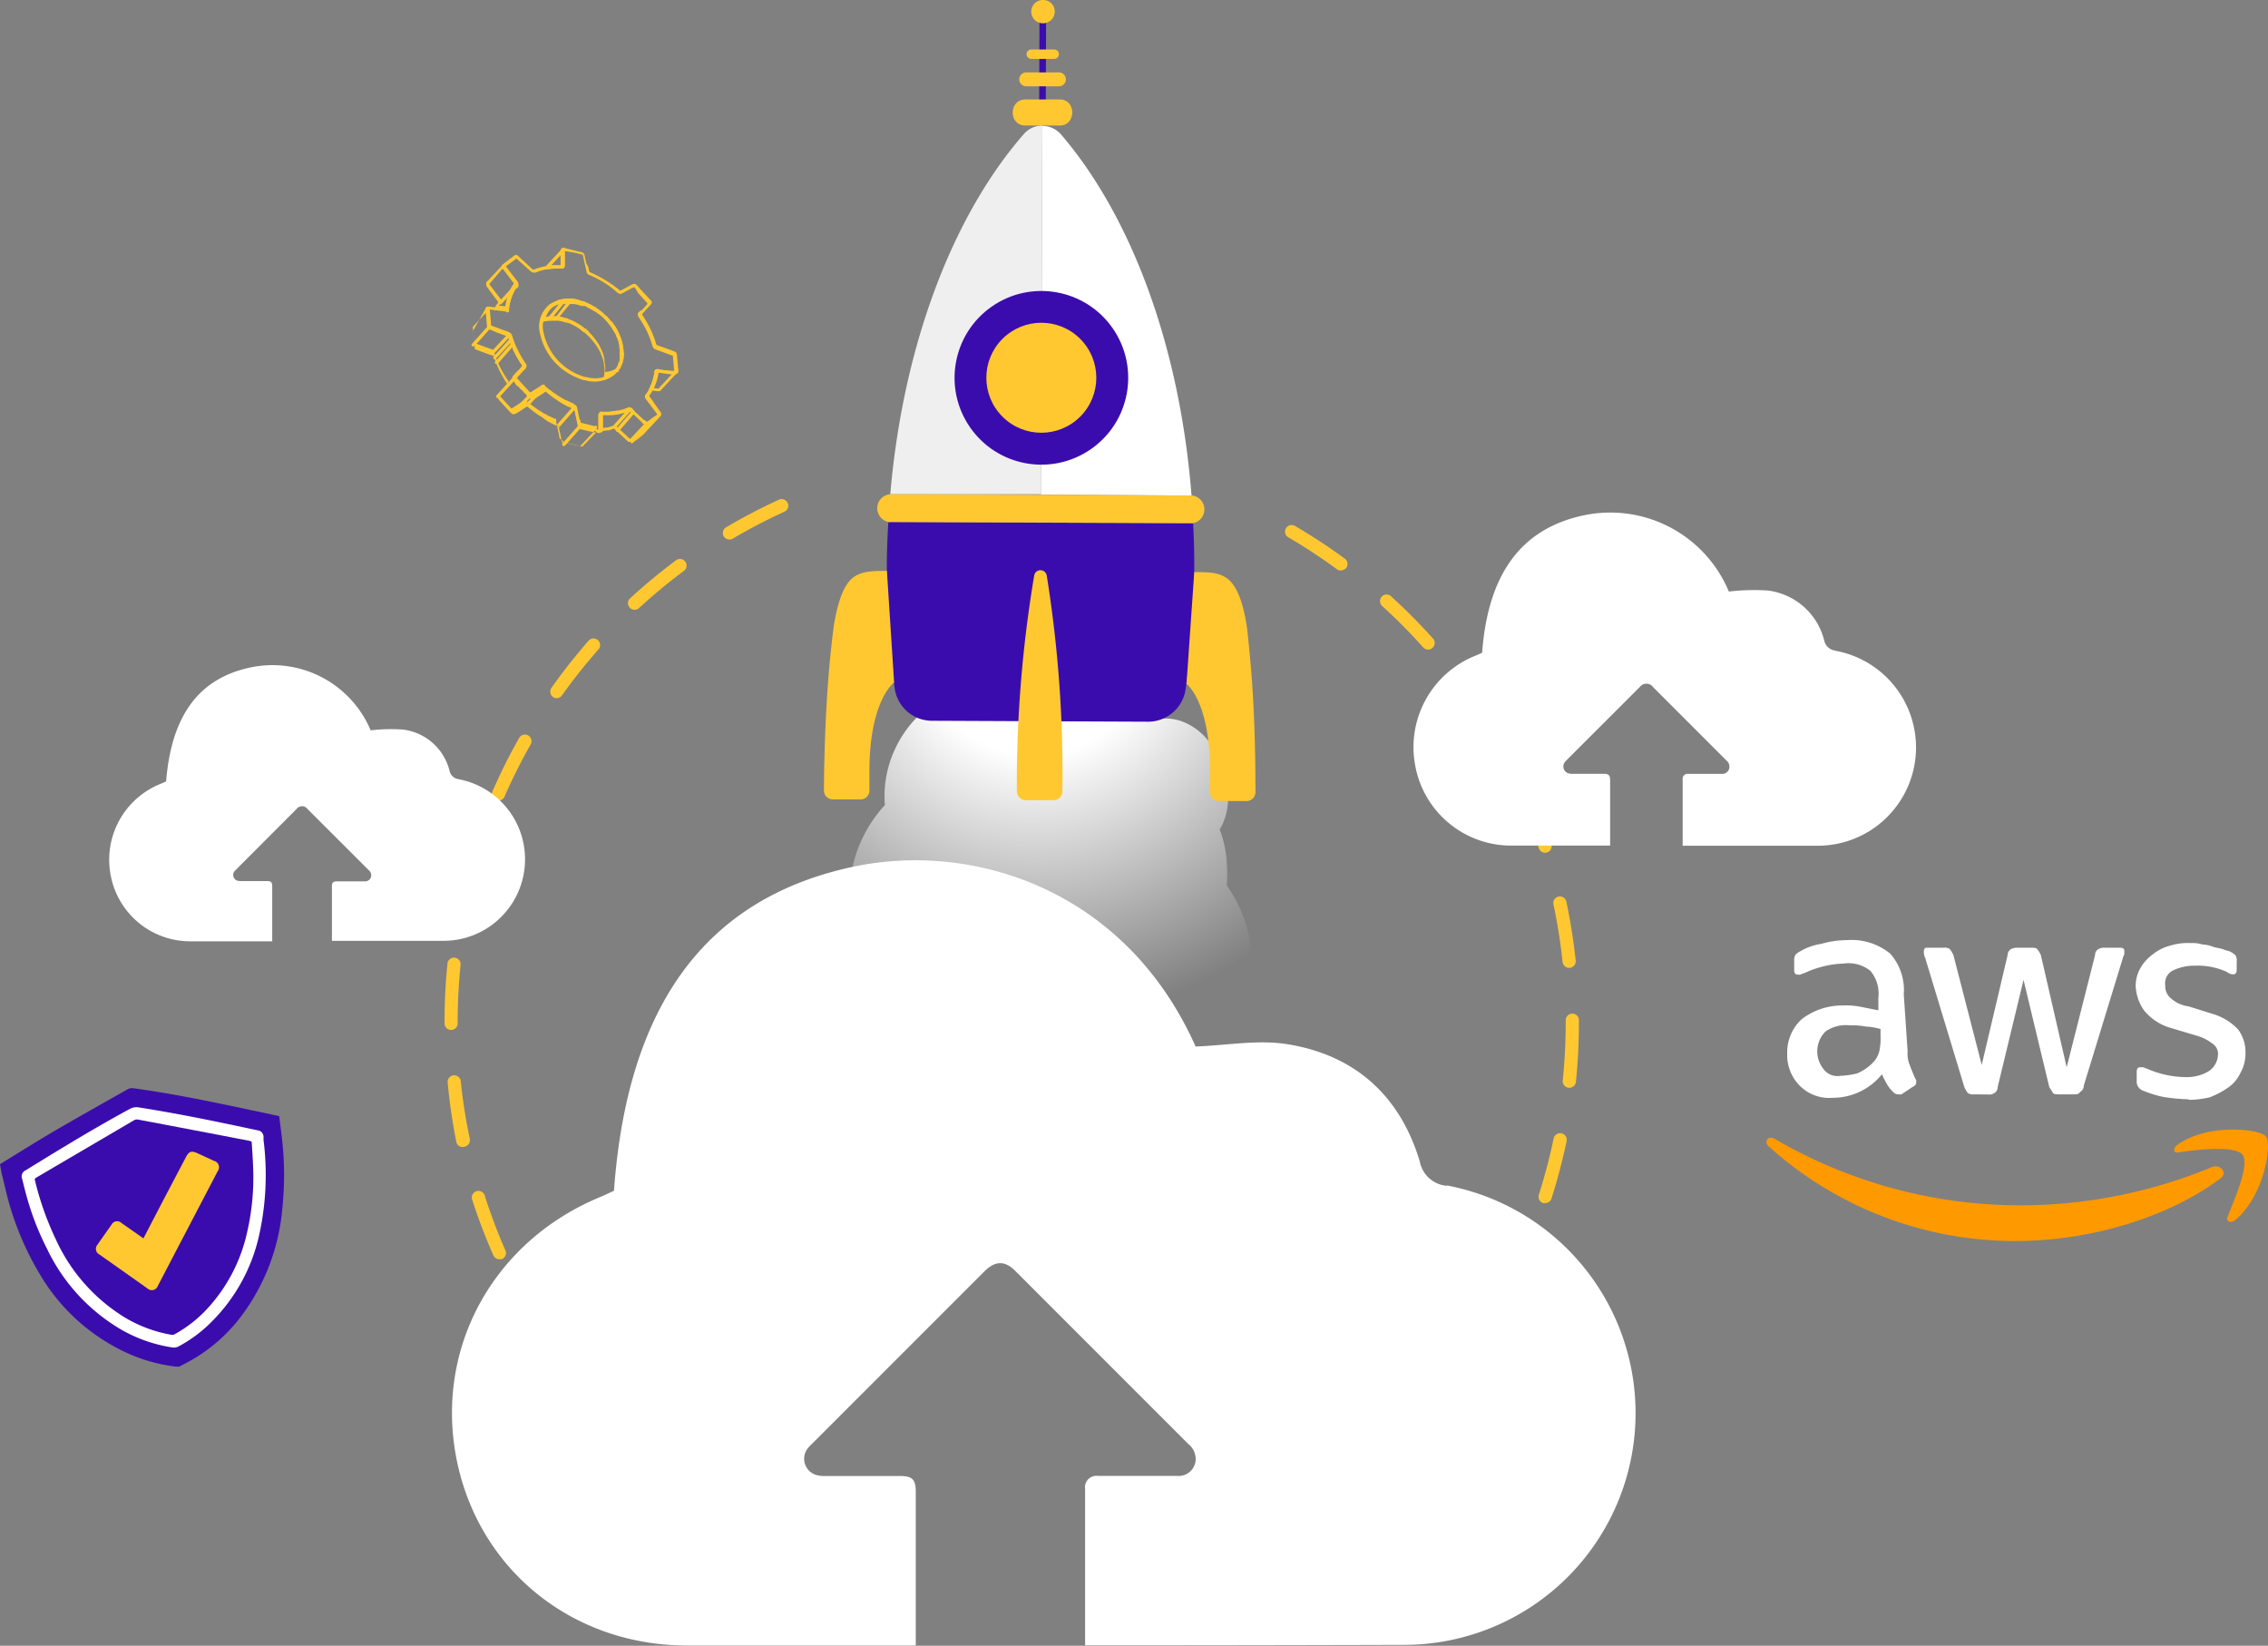 <svg xmlns="http://www.w3.org/2000/svg" xmlns:xlink="http://www.w3.org/1999/xlink" viewBox="0 0 289.17 209.79"><rect x="0" y="0" width="289.17" height="209.79" fill="#808080" stroke="none"/><defs><style>.cls-1{fill:#fff;}.cls-2{fill:#f90;}.cls-3{fill:#ffc831;}.cls-4{fill:url(#Degradado_sin_nombre_8);}.cls-5{fill:#efefef;}.cls-6{fill:#3b0cad;}.cls-7{fill:#716e6e;}.cls-8{fill:none;stroke:#3b0cad;stroke-miterlimit:10;stroke-width:0.84px;}</style><radialGradient id="Degradado_sin_nombre_8" cx="1433.03" cy="-647.05" r="50.75" gradientTransform="matrix(-0.77, 0.64, 0.64, 0.77, 1649.45, -337.49)" gradientUnits="userSpaceOnUse"><stop offset="0.29" stop-color="#fff"></stop><stop offset="0.96" stop-color="#fff" stop-opacity="0"></stop></radialGradient></defs><title>Ilustración</title><g id="Layer_2" data-name="Layer 2"><g id="Ilustraci&#xF3;n"><path class="cls-1" d="M243.22,134a3.88,3.88,0,0,0,.32,1.88c.15.48.46,1.11.63,1.57a.62.62,0,0,1,.15.48c0,.31-.15.47-.47.63l-1.42.94H242a.82.82,0,0,1-.63-.31,4.42,4.42,0,0,1-.79-1,11.1,11.1,0,0,1-.63-1.25,8.06,8.06,0,0,1-6.28,3,5.29,5.29,0,0,1-4.23-1.57,5.54,5.54,0,0,1-1.57-4.09,5.72,5.72,0,0,1,1.88-4.39,8.53,8.53,0,0,1,5.18-1.72,10.1,10.1,0,0,1,2.2.15l2.36.47v-1.57a4.54,4.54,0,0,0-1-3.45,4.45,4.45,0,0,0-3.45-.94,11.93,11.93,0,0,0-2.36.31,13.48,13.48,0,0,0-2.35.78c-.31.16-.48.16-.79.32h-.31c-.32,0-.47-.16-.47-.63v-1.1a1.51,1.51,0,0,1,.15-.79,2.28,2.28,0,0,1,.63-.46,7.46,7.46,0,0,1,2.67-.94,11.76,11.76,0,0,1,3.3-.48,7.78,7.78,0,0,1,5.5,1.73,7,7,0,0,1,1.72,5.18Zm-8.64,3.14a10.32,10.32,0,0,0,2.2-.31,6,6,0,0,0,2.05-1.41,3.05,3.05,0,0,0,.78-1.42,7.51,7.51,0,0,0,.16-1.88v-.95a8.29,8.29,0,0,0-1.88-.31,8.74,8.74,0,0,0-2-.15,4.5,4.5,0,0,0-3.14.78,3.58,3.58,0,0,0-.31,4.71,2.19,2.19,0,0,0,2.19.94Zm17.12,2.36a1.18,1.18,0,0,1-.79-.16,3.33,3.33,0,0,1-.46-.78l-5-16.49a1.69,1.69,0,0,1-.16-.78c0-.32.16-.48.31-.48h2.2a1.17,1.17,0,0,1,.79.16,3.55,3.55,0,0,1,.47.78l3.61,14,3.3-14a.87.87,0,0,1,.47-.78,1.69,1.69,0,0,1,.78-.16h1.73c.32,0,.63,0,.78.16a3.19,3.19,0,0,1,.48.78l3.29,14.3,3.62-14.3a.86.86,0,0,1,.46-.78,1.43,1.43,0,0,1,.79-.16h2c.31,0,.48.16.48.32v.47c0,.15-.17.32-.17.47l-5,16.33a.88.88,0,0,1-.47.79c-.16.31-.47.31-.79.31h-1.88c-.31,0-.63,0-.78-.16-.16-.32-.31-.47-.48-.78L258,124.91l-3.3,13.67a.84.84,0,0,1-.47.78.92.92,0,0,1-.62.16Zm27.32.63a23,23,0,0,1-3.3-.32,15.45,15.45,0,0,1-2.51-.79,1.23,1.23,0,0,1-.78-1.25v-1.1c0-.47.15-.62.46-.62h.32c.16,0,.31.15.47.15a12.45,12.45,0,0,0,4.86,1.1,5.48,5.48,0,0,0,3.14-.79,2.66,2.66,0,0,0,1.11-2,1.54,1.54,0,0,0-.63-1.42A5.92,5.92,0,0,0,280,132l-3.14-.94a6.85,6.85,0,0,1-3.45-2.2,5.83,5.83,0,0,1-1.11-3.14,4.55,4.55,0,0,1,.63-2.36,5.53,5.53,0,0,1,1.57-1.72,5.92,5.92,0,0,1,2.2-1.1,7.65,7.65,0,0,1,2.67-.32,4,4,0,0,1,1.41.17,4.53,4.53,0,0,1,1.42.31c.47.15.78.15,1.26.31.31.16.62.16.94.32a2.44,2.44,0,0,1,.63.46,1.26,1.26,0,0,1,.15.79v1c0,.46-.15.62-.47.62a1.26,1.26,0,0,1-.79-.31,9,9,0,0,0-4.08-.79,6.22,6.22,0,0,0-2.83.63,1.81,1.81,0,0,0-.94,1.88,2,2,0,0,0,.63,1.57,4.24,4.24,0,0,0,2.36,1.11l3,.94a7.29,7.29,0,0,1,3.3,2,4.85,4.85,0,0,1,.94,3,5,5,0,0,1-.63,2.51,4.68,4.68,0,0,1-1.57,1.89,11.24,11.24,0,0,1-2.36,1.25,12.09,12.09,0,0,1-2.66.32Z"></path><path class="cls-2" d="M282.94,150.35c-7.06,5.18-17.11,7.85-25.9,7.85a46.92,46.92,0,0,1-31.56-12.09c-.63-.62,0-1.41.79-.94a62.17,62.17,0,0,0,31.55,8.48A63.88,63.88,0,0,0,282,148.78c1.1-.47,2.2.79.94,1.57Zm1.1,4.71c-.31.63.32.94.95.47,3.76-3.14,4.71-9.73,3.92-10.67s-7.38-1.73-11.31,1.09c-.63.48-.46,1.11.16.94,2.2-.31,7.23-.94,8.17.32s-1.11,5.81-1.89,7.85Z"></path><path class="cls-3" d="M144,201.78a.83.83,0,0,1-.82-.67.84.84,0,0,1,.64-1,69.07,69.07,0,0,0,7.17-2,.84.84,0,1,1,.52,1.6,72.89,72.89,0,0,1-7.34,2Zm-37.11-1.94a.84.84,0,0,1-.27,0,72.62,72.62,0,0,1-7.09-2.75.85.85,0,0,1-.42-1.12.84.84,0,0,1,1.11-.42,68.53,68.53,0,0,0,6.93,2.7.84.84,0,0,1-.26,1.63Zm51.36-2.77a.85.85,0,0,1-.35-1.61,71,71,0,0,0,6.6-3.42.84.84,0,0,1,.85,1.45,71.88,71.88,0,0,1-6.75,3.5A.85.85,0,0,1,158.24,197.07Zm-65.05-3.4a.79.79,0,0,1-.42-.12,71.8,71.8,0,0,1-6.36-4.18.84.84,0,0,1-.17-1.18.83.83,0,0,1,1.17-.17,72,72,0,0,0,6.2,4.08.84.84,0,0,1,.3,1.15A.82.82,0,0,1,93.19,193.67Zm78-4.21a.84.84,0,0,1-.5-1.52,69.68,69.68,0,0,0,5.73-4.72.84.84,0,0,1,1.14,1.24,73.06,73.06,0,0,1-5.87,4.83A.86.86,0,0,1,171.18,189.46Zm-90.08-4.7a.81.81,0,0,1-.56-.22,71.87,71.87,0,0,1-5.35-5.41.83.83,0,0,1,.07-1.18.85.85,0,0,1,1.19.06,70.43,70.43,0,0,0,5.22,5.29.85.85,0,0,1,0,1.19A.83.83,0,0,1,81.1,184.76Zm101.15-5.44a.84.84,0,0,1-.62-1.4,74.14,74.14,0,0,0,4.63-5.81.84.84,0,0,1,1.17-.19.84.84,0,0,1,.2,1.17,75,75,0,0,1-4.75,5.95A.84.84,0,0,1,182.25,179.32ZM71.12,173.55a.85.85,0,0,1-.68-.35,73.16,73.16,0,0,1-4.11-6.4.84.84,0,1,1,1.46-.83,72,72,0,0,0,4,6.25.84.84,0,0,1-.19,1.17A.89.89,0,0,1,71.12,173.55ZM191,167.11a.8.8,0,0,1-.42-.11.84.84,0,0,1-.31-1.14,72.2,72.2,0,0,0,3.33-6.64.85.85,0,0,1,1.11-.44.84.84,0,0,1,.43,1.11,71.94,71.94,0,0,1-3.41,6.8A.85.85,0,0,1,191,167.11ZM63.67,160.52a.84.84,0,0,1-.77-.51,72.45,72.45,0,0,1-2.7-7.1.84.84,0,0,1,1.6-.52,69.4,69.4,0,0,0,2.64,7,.83.83,0,0,1-.43,1.1A.84.84,0,0,1,63.67,160.52ZM197,153.36a.73.73,0,0,1-.25,0,.85.85,0,0,1-.55-1.06,70.15,70.15,0,0,0,1.89-7.18.85.85,0,0,1,1-.65.84.84,0,0,1,.65,1,74.44,74.44,0,0,1-1.94,7.36A.84.84,0,0,1,197,153.36Zm-138-7.14a.83.83,0,0,1-.82-.66A73,73,0,0,1,57.08,138a.83.83,0,0,1,.74-.92.85.85,0,0,1,.93.75,69.58,69.58,0,0,0,1.15,7.34.86.86,0,0,1-.65,1Zm141-7.56H200a.84.84,0,0,1-.75-.92,73.44,73.44,0,0,0,.38-7.42v-.27a.84.84,0,0,1,.84-.84h0a.83.83,0,0,1,.84.83v.28a73.9,73.9,0,0,1-.38,7.59A.83.83,0,0,1,200.1,138.66ZM57.52,131.29a.83.83,0,0,1-.84-.84v-.13a74.08,74.08,0,0,1,.37-7.46.84.84,0,1,1,1.67.17c-.24,2.4-.37,4.85-.37,7.29v.13A.83.83,0,0,1,57.52,131.29Zm142.54-7.91a.84.84,0,0,1-.83-.75,72.31,72.31,0,0,0-1.16-7.34.83.83,0,0,1,.64-1,.84.84,0,0,1,1,.64c.52,2.47.92,5,1.19,7.51a.84.84,0,0,1-.75.93Zm-141-7-.17,0a.83.83,0,0,1-.65-1A71,71,0,0,1,60.12,108a.84.84,0,0,1,1.05-.55.85.85,0,0,1,.55,1.06,70.29,70.29,0,0,0-1.88,7.19A.84.84,0,0,1,59,116.36ZM197,108.7a.85.85,0,0,1-.8-.58,70.83,70.83,0,0,0-2.65-6.94.84.84,0,1,1,1.53-.68,70.69,70.69,0,0,1,2.72,7.1.85.85,0,0,1-.54,1.06A1.27,1.27,0,0,1,197,108.7ZM63.56,102.05a.8.8,0,0,1-.33-.08.84.84,0,0,1-.44-1.1,74.33,74.33,0,0,1,3.4-6.8.84.84,0,1,1,1.47.83,71,71,0,0,0-3.33,6.64A.83.83,0,0,1,63.56,102.05ZM190.87,95a.84.84,0,0,1-.73-.42,72.93,72.93,0,0,0-4-6.24.84.84,0,0,1,1.36-1,72.28,72.28,0,0,1,4.12,6.38.83.83,0,0,1-.31,1.15A.77.77,0,0,1,190.87,95ZM71,89a.88.88,0,0,1-.49-.15.85.85,0,0,1-.19-1.18,72.57,72.57,0,0,1,4.73-6,.83.83,0,0,1,1.18-.07.84.84,0,0,1,.08,1.18,72,72,0,0,0-4.63,5.82A.83.83,0,0,1,71,89ZM182.08,82.8a.84.84,0,0,1-.63-.28,70.41,70.41,0,0,0-5.23-5.28.84.84,0,0,1-.05-1.18.83.83,0,0,1,1.18-.06,75.85,75.85,0,0,1,5.36,5.4.84.84,0,0,1-.63,1.4ZM80.91,77.73a.84.84,0,0,1-.57-1.46,73.53,73.53,0,0,1,5.86-4.85.84.84,0,1,1,1,1.35,71.88,71.88,0,0,0-5.72,4.74A.83.83,0,0,1,80.91,77.73Zm90.06-5a.85.85,0,0,1-.5-.16,73,73,0,0,0-6.21-4.08.82.82,0,0,1-.3-1.14.84.84,0,0,1,1.15-.31,74.1,74.1,0,0,1,6.36,4.18.84.84,0,0,1,.18,1.17A.86.86,0,0,1,171,72.7ZM93,68.78a.86.86,0,0,1-.72-.41.84.84,0,0,1,.3-1.15,70.67,70.67,0,0,1,6.74-3.52.84.84,0,0,1,1.11.42.83.83,0,0,1-.42,1.11,72.08,72.08,0,0,0-6.58,3.43A.82.82,0,0,1,93,68.78Z"></path><path class="cls-4" d="M114.15,95.41a14.18,14.18,0,0,0-1.33,7.22A17,17,0,0,0,108.6,111a16,16,0,0,0-.21,4.83,18.63,18.63,0,0,0,1.55,5.41,27.16,27.16,0,0,0,2.82,5,9.3,9.3,0,0,0,4.12,3.43A6.5,6.5,0,0,0,120,130a20.69,20.69,0,0,0,5.51,6.23,13.67,13.67,0,0,0,4.71,2.33,10.34,10.34,0,0,0,5.24-.08,23,23,0,0,0,5.05-2.17,16.12,16.12,0,0,0,3.39-2.34l.38.14c3.19,1.15,6.88,1.77,9.93-.06s4.7-5.22,5.23-8.58A17.24,17.24,0,0,0,158,115.6a17.43,17.43,0,0,0-1.58-2.71,20.7,20.7,0,0,0,0-2.84,13.89,13.89,0,0,0-.91-4.31,6.19,6.19,0,0,0,.36-.67c1.47-3.17.51-7.22-1.36-10a7.7,7.7,0,0,0-4.12-3.22,6.78,6.78,0,0,0-2.83-.2,15.83,15.83,0,0,0-1.09-2.13,14.61,14.61,0,0,0-7.62-6.36,13.89,13.89,0,0,0-9.37.12,10.94,10.94,0,0,0-5.52,4.43,10.84,10.84,0,0,0-3.51,1.12A14.2,14.2,0,0,0,114.15,95.41Z"></path><path class="cls-5" d="M113.65,63h-.14c1.64-19.08,8-35.55,17-45.88A3.17,3.17,0,0,1,132.9,16l-.19,47Z"></path><path class="cls-1" d="M132.71,63.05l.19-47a3.16,3.16,0,0,1,2.41,1.12c8.9,10.4,15.12,26.92,16.61,46h-.14Z"></path><circle class="cls-6" cx="132.77" cy="48.15" r="11.07" transform="translate(-3.79 84.16) rotate(-34.7)"></circle><circle class="cls-3" cx="132.77" cy="48.15" r="7.01" transform="translate(4.84 107.99) rotate(-45)"></circle><path class="cls-6" d="M151.76,66.71a2.22,2.22,0,0,0,.37,0c.09,1.91.15,3.84.14,5.79a112.81,112.81,0,0,1-1.11,15.39A4.83,4.83,0,0,1,146.37,92l-27.54-.12a4.81,4.81,0,0,1-4.76-4.14,111.71,111.71,0,0,1-1-15.39c0-2,.08-3.89.19-5.8a1.5,1.5,0,0,0,.37,0Z"></path><path class="cls-3" d="M113.51,63h.14l19.06.07,19.07.08h.14a1.79,1.79,0,0,1,1.64,1.79h0a1.8,1.8,0,0,1-1.43,1.75,2.22,2.22,0,0,1-.37,0l-38.12-.15a1.5,1.5,0,0,1-.37,0,1.8,1.8,0,0,1-1.42-1.76h0A1.79,1.79,0,0,1,113.51,63Z"></path><path class="cls-7" d="M159.52,85.43c-.16-2-.34-3.82-.53-5.43C159.21,81.48,159.39,83.26,159.52,85.43Z"></path><path class="cls-3" d="M152.27,72.93c1.7,0,3.08,0,4.17.79s2,2.61,2.55,6.28c.19,1.61.37,3.39.53,5.43.33,4.07.55,9.1.55,15.56a1.12,1.12,0,0,1-1.12,1.12h-3.57a1.13,1.13,0,0,1-1.11-1.13c0-1.34,0-2.61.06-3.83l-.05,1.19c0-9-3-11.16-3-11.16Z"></path><path class="cls-3" d="M113.08,72.78c-1.7,0-3.08,0-4.18.75s-2,2.59-2.59,6.25c-.21,1.61-.41,3.4-.59,5.43-.35,4.07-.62,9.09-.67,15.56a1.14,1.14,0,0,0,1.11,1.13h3.57a1.12,1.12,0,0,0,1.12-1.12c0-1.34,0-2.6,0-3.82,0,.71,0,1.18,0,1.18C110.9,89.19,114,87,114,87Z"></path><path class="cls-3" d="M134.34,102a1.12,1.12,0,0,0,1.12-1.12,159.74,159.74,0,0,0-2-27.51.81.81,0,0,0-1.6,0,160.27,160.27,0,0,0-2.21,27.5,1.14,1.14,0,0,0,1.11,1.13Z"></path><line class="cls-8" x1="132.91" y1="15.22" x2="132.96" y2="1.48"></line><path class="cls-3" d="M130.74,12.68l4.39,0c2.14,0,2.09,3.33,0,3.32l-4.39,0C128.55,16,128.6,12.67,130.74,12.68Z"></path><path class="cls-3" d="M130.85,9.23l4.18,0A.86.86,0,0,1,135,11l-4.17,0A.86.86,0,0,1,130.85,9.23Z"></path><path class="cls-3" d="M131.49,6.31h2.92a.6.6,0,0,1,0,1.2h-2.92A.6.6,0,0,1,131.49,6.31Z"></path><path class="cls-3" d="M131.48,1.47a1.48,1.48,0,1,0,3,0A1.47,1.47,0,0,0,133,0,1.49,1.49,0,0,0,131.48,1.47Z"></path><path class="cls-1" d="M184.49,151.16a3.83,3.83,0,0,1-3.47-3.11c-2.52-8.4-8.28-13.56-16.87-14.94-3.74-.61-7.7.15-11.71.29-8.95-20.06-28.44-26.21-43.82-22.88C90,114.56,80,128.1,78.28,151.79c-.52.24-1.07.51-1.64.75-13.74,5.63-21.25,19.31-18.42,33.51,2.8,14,14.7,23.68,29.32,23.71l29.22,0V190.15c0-1.54-.43-2-2-2h-9.53A3.7,3.7,0,0,1,104,188a2.16,2.16,0,0,1-1-3.39,5.24,5.24,0,0,1,.51-.54l22-22c1.39-1.39,2.64-1.4,4,0l22,22a2.47,2.47,0,0,1,.93,2.13,2.18,2.18,0,0,1-2.36,1.94c-3.18,0-6.35,0-9.52,0H140a1.46,1.46,0,0,0-1.65,1.66c0,5.43,0,10.85,0,16.28v3.66q20.34,0,40.68-.06a29.54,29.54,0,0,0,5.43-58.57Z"></path><path class="cls-1" d="M234.06,82.94a1.65,1.65,0,0,1-1.48-1.32,8.48,8.48,0,0,0-7.15-6.34,26.8,26.8,0,0,0-5,.13,16.38,16.38,0,0,0-18.59-9.7c-7.9,1.71-12.12,7.45-12.87,17.5l-.69.31a12.56,12.56,0,0,0-7.81,14.22,12.43,12.43,0,0,0,12.43,10.05h12.39V99.47c0-.65-.18-.83-.83-.83h-4a1.55,1.55,0,0,1-.53-.07.92.92,0,0,1-.4-1.44c.06-.08.14-.15.21-.23l9.32-9.31a1.05,1.05,0,0,1,1.71,0l9.33,9.33a1.05,1.05,0,0,1,.4.91.92.92,0,0,1-1,.82c-1.35,0-2.7,0-4,0h-.26a.62.62,0,0,0-.7.71v8.45q8.63,0,17.25,0a12.53,12.53,0,0,0,2.31-24.84Z"></path><path class="cls-1" d="M58.53,99.33a1.36,1.36,0,0,1-1.22-1.1A7,7,0,0,0,51.38,93a22,22,0,0,0-4.12.1,13.58,13.58,0,0,0-15.41-8c-6.55,1.42-10,6.18-10.67,14.51l-.58.26a10.42,10.42,0,0,0-6.47,11.79,10.31,10.31,0,0,0,10.31,8.33H34.71V113c0-.54-.15-.69-.69-.69H30.67a1.34,1.34,0,0,1-.44-.06.76.76,0,0,1-.33-1.19,1.62,1.62,0,0,1,.18-.19l7.72-7.73a.87.87,0,0,1,1.42,0L47,110.91a.89.89,0,0,1,.33.75.78.78,0,0,1-.83.69H42.9c-.4,0-.58.19-.58.58v7l14.3,0a10.39,10.39,0,0,0,1.91-20.59Z"></path><path class="cls-6" d="M0,148.4c2.31-1.41,4.6-2.86,6.94-4.23,3.1-1.81,6.25-3.57,9.38-5.34a1.16,1.16,0,0,1,.66-.11c5.9.8,11.7,2.09,17.52,3.32l1.1.24c.14,1.2.31,2.38.43,3.57A40.76,40.76,0,0,1,36,154a26.56,26.56,0,0,1-5.22,13.75A21,21,0,0,1,23,174.12a.43.43,0,0,0-.1.09l-.28,0a.73.73,0,0,0-.2,0,20.94,20.94,0,0,1-5.86-1.58A24.93,24.93,0,0,1,5.07,162.42a37.68,37.68,0,0,1-4.41-11c-.15-.63-.3-1.25-.46-1.88Z"></path><path class="cls-1" d="M33.6,145.32l0-.35a.85.85,0,0,0-.79-.89c-5-1.07-10.07-2.13-15.16-2.92a1.69,1.69,0,0,0-1.08.19c-4.53,2.45-8.93,5.14-13.31,7.84a.84.84,0,0,0-.43,1.1c.17.7.34,1.39.53,2.08A35.54,35.54,0,0,0,6,159.2a23.84,23.84,0,0,0,9.37,10.24A18.74,18.74,0,0,0,22,171.77a1.28,1.28,0,0,0,.77-.14A17.31,17.31,0,0,0,27,168.47a22.39,22.39,0,0,0,6-10.84A35.39,35.39,0,0,0,33.6,145.32Z"></path><path class="cls-6" d="M32.09,145.55c.07,1.14.16,2.29.19,3.44a30.87,30.87,0,0,1-.78,8.13,21,21,0,0,1-5.3,9.95,16.43,16.43,0,0,1-3.91,3,.71.71,0,0,1-.43.08,17.23,17.23,0,0,1-6-2.24,22.7,22.7,0,0,1-8.78-10,38.19,38.19,0,0,1-2.61-7.39.29.29,0,0,1,.14-.4l12.5-7.33a.74.74,0,0,1,.46-.08q7.16,1.35,14.31,2.73Z"></path><path class="cls-3" d="M18.29,157.86c-.95-.66-1.86-1.31-2.78-1.94a.81.81,0,0,0-1.3.21c-.59.83-1.18,1.67-1.76,2.51a.8.8,0,0,0,.22,1.27l6.13,4.33a.81.81,0,0,0,1.32-.32q3.81-7.3,7.63-14.61a.84.84,0,0,0-.47-1.33L25.16,147c-.76-.34-1.07-.23-1.45.5q-1.66,3.15-3.31,6.3Z"></path><path class="cls-3" d="M65.33,48.37v0a.22.22,0,0,1,0-.14.24.24,0,0,1,.15-.13.22.22,0,0,1,.26.15l-.11,0-.09,0Z"></path><path class="cls-3" d="M65.76,36.53a.22.22,0,0,1-.13-.25.23.23,0,0,1,.24-.19.21.21,0,0,1,.19.23v.07a.22.22,0,0,1-.27.15Z"></path><path class="cls-3" d="M66,49.19l-.08,0-.21-.24a.2.2,0,0,1,0-.22.16.16,0,0,1,.06-.08.21.21,0,0,1,.3,0l.21.23a.2.2,0,0,1,0,.22.22.22,0,0,1,0,.08A.22.22,0,0,1,66,49.19Z"></path><path class="cls-3" d="M66.74,46.91a.22.22,0,0,1-.14-.17h0v0h0a.13.13,0,0,1,0-.06.21.21,0,0,1,.19-.13.21.21,0,0,1,.23.2h0s0,0,0,.07a.23.23,0,0,1-.25.17Z"></path><path class="cls-3" d="M64.17,34.3l-.09-.07,0-.07a.22.22,0,0,1,.07-.3.22.22,0,0,1,.3.08,0,0,0,0,1,0,0,.2.2,0,0,1,0,.3A.23.23,0,0,1,64.17,34.3Z"></path><path class="cls-3" d="M65.75,36.43a.21.21,0,0,1-.12-.14h0a.21.21,0,0,1,.11-.28.22.22,0,0,1,.29.12h0a.11.11,0,0,1,0,.05h0a.23.23,0,0,1-.16.26A.23.23,0,0,1,65.75,36.43Z"></path><path class="cls-3" d="M66.55,47.17l-.06,0a.22.22,0,0,1,0-.3l.05,0h0l.06-.07a.22.22,0,0,1,.31,0,.22.22,0,0,1,0,.3l-.06.06h0l0,0h0A.22.22,0,0,1,66.55,47.17Z"></path><path class="cls-3" d="M64.57,39.59a.21.21,0,0,1-.14-.22h0a.21.21,0,0,1,.16-.17h.1a.22.22,0,0,1,.17.23h0a.21.21,0,0,1-.25.17Z"></path><path class="cls-3" d="M64.74,38.68a.23.23,0,0,1-.13-.26,5.79,5.79,0,0,1,.25-.77h0c.11-.26.2-.47.3-.66a.23.23,0,0,1,.29-.09.21.21,0,0,1,.1.27v0c-.09.18-.18.37-.28.62h0a5.06,5.06,0,0,0-.23.72v0a.23.23,0,0,1-.25.13Z"></path><path class="cls-3" d="M64.55,39.66a.21.21,0,0,1-.12-.27h0a.22.22,0,0,1,.27-.14.2.2,0,0,1,.15.24h0v0h0a.21.21,0,0,1-.27.13Z"></path><path class="cls-3" d="M65.44,48.43a.21.21,0,0,1-.12-.26h0a.24.24,0,0,1,.14-.12h0a.13.13,0,0,1,.12,0h0a.21.21,0,0,1,.1.26h0a.21.21,0,0,1-.25.12Z"></path><path class="cls-3" d="M64.53,39.71l0,0a.21.21,0,0,1,0-.3.21.21,0,0,1,.29-.08.23.23,0,0,1,.09.3h0l0,0h0A.2.2,0,0,1,64.53,39.71Z"></path><path class="cls-3" d="M65.48,48.55a.25.25,0,0,1-.1-.08l.12-.08-.12.08a.21.21,0,0,1,.06-.3.21.21,0,0,1,.3.06.22.22,0,0,1-.06.3A.21.21,0,0,1,65.48,48.55Z"></path><polygon class="cls-3" points="67.48 50.36 67.48 50.36 67.48 50.36 67.48 50.36"></polygon><path class="cls-3" d="M67.35,50.54l-.1,0h0a.21.21,0,0,1-.07-.29.21.21,0,0,1,.29-.08l.06,0a.21.21,0,1,1-.12.41Z"></path><path class="cls-3" d="M70.41,39a.23.23,0,0,1-.11-.09.21.21,0,0,1,.07-.29l0,0h0l0,0a.21.21,0,0,1,.29.08.21.21,0,0,1-.08.29h0l0,0A.21.21,0,0,1,70.41,39Z"></path><path class="cls-3" d="M67.25,50.48s0,0,0,0a.42.42,0,0,1-.13-.11.2.2,0,0,1,0-.22.22.22,0,0,1,0-.08.22.22,0,0,1,.31,0l.06.06a.22.22,0,0,1,.08.25l0,0A.2.2,0,0,1,67.25,50.48Z"></path><path class="cls-3" d="M67.52,50.56a.21.21,0,0,1-.13-.16.22.22,0,0,1,.17-.25h0a.22.22,0,0,1,.29.1.23.23,0,0,1,0,.18.19.19,0,0,1-.1.1h0l-.05,0h0l-.1,0A.16.16,0,0,1,67.52,50.56Z"></path><path class="cls-3" d="M71.2,38.65a.2.2,0,0,1-.13-.14.22.22,0,0,1,.15-.27h.06l.08,0h0a.23.23,0,0,1,.26.16.22.22,0,0,1-.15.26H71.4l-.06,0A.22.22,0,0,1,71.2,38.65Z"></path><path class="cls-3" d="M64.13,34.22a.22.22,0,0,1-.12-.11s0,0,0-.06v0s0,0,0-.05a.21.21,0,0,1,.19-.2.21.21,0,0,1,.23.17.21.21,0,0,1-.12.27A.22.22,0,0,1,64.13,34.22Zm.28-.25Z"></path><path class="cls-3" d="M66.53,49.73a.16.16,0,0,1-.08-.06l-.37-.4A.22.22,0,1,1,66.4,49l.37.4a.21.21,0,0,1,0,.23.35.35,0,0,1,0,.08A.24.24,0,0,1,66.53,49.73Z"></path><path class="cls-3" d="M64.12,34.18A.22.22,0,0,1,64,34h0a.13.13,0,0,1,0-.06s0,0,0,0a.22.22,0,0,1,.27-.09.23.23,0,0,1,.13.26.22.22,0,0,1-.24.18Zm.29-.15Zm0,0Z"></path><path class="cls-3" d="M70.08,39.23a.15.15,0,0,1-.09-.06.22.22,0,0,1,0-.31h0l.06-.05h0a.2.2,0,0,1,.3,0,.26.26,0,0,1,0,.21.23.23,0,0,1-.08.09h0l0,0,0,0A.2.2,0,0,1,70.08,39.23Z"></path><path class="cls-3" d="M69.79,39.49l-.07-.05a.22.22,0,0,1,0-.3l0,0,0,0a.22.22,0,1,1,.3.31l0,.05,0,0A.24.24,0,0,1,69.79,39.49Z"></path><path class="cls-3" d="M67,50.2l-.08-.05-.2-.22a.21.21,0,0,1,0-.23.18.18,0,0,1,0-.07.2.2,0,0,1,.3,0l.2.21a.22.22,0,0,1,0,.23.24.24,0,0,1-.06.08A.2.2,0,0,1,67,50.2Z"></path><path class="cls-3" d="M71.64,34.14h0a.22.22,0,0,1-.1-.29h0v0h0a.21.21,0,0,1,.4.15h0v0h0v0A.2.2,0,0,1,71.64,34.14Z"></path><path class="cls-3" d="M85.37,47.64a.22.22,0,0,1-.13-.23.43.43,0,0,0,0,0,.21.21,0,0,1,.23-.13h.14l.37,0h0a.22.22,0,0,1,.18.25v0a.22.22,0,0,1-.22.14h0l-.35,0h0l-.14,0Z"></path><path class="cls-3" d="M73.33,52.34a.22.22,0,0,1-.13-.15v0h0v-.08s0,0,0,0l.37-.21h0a.08.08,0,0,1,0,0s0,0,0,0l0,0h0v0s0,.05,0,.08h0a.22.22,0,0,1-.16.26A.19.19,0,0,1,73.33,52.34Zm.07-.43-.06,0Z"></path><path class="cls-3" d="M73.81,54.48a.22.22,0,0,1-.12-.11.75.75,0,0,1,0-.16h0c0-.12,0-.23-.08-.34l0-.14a.17.17,0,0,1,0-.12.18.18,0,0,1,.15-.13.21.21,0,0,1,.26.16l0,.13c0,.12.05.24.07.35a.64.64,0,0,0,0,.07h0a.21.21,0,0,1-.1.28A.2.2,0,0,1,73.81,54.48Z"></path><path class="cls-3" d="M66.71,47l0,0a.22.22,0,0,1-.08-.27h0v0h0a.21.21,0,0,1,.27-.09.22.22,0,0,1,.11.29h0a.16.16,0,0,1,0,.06A.22.22,0,0,1,66.71,47Z"></path><path class="cls-3" d="M86,47.7a.21.21,0,0,1-.13-.17A.22.22,0,0,1,86,47.3h0a.21.21,0,0,1,.27.13.21.21,0,0,1-.11.27l-.07,0h0Z"></path><path class="cls-3" d="M69.43,49.73l0,0,0,0-.1-.09a.22.22,0,0,1-.06-.24l0-.06a.21.21,0,0,1,.3,0l.09.07a.23.23,0,0,1,.06.26l0,0A.23.23,0,0,1,69.43,49.73Z"></path><path class="cls-3" d="M65.7,36.64l0,0a.22.22,0,0,1,0-.3h0a.22.22,0,0,1,.3-.05h0a.21.21,0,0,1,.07.27h0v0h0A.2.2,0,0,1,65.7,36.64Zm.09-.22h0Z"></path><path class="cls-3" d="M83.72,47.45a.21.21,0,0,1-.13-.18.2.2,0,0,1,.18-.23h.17a.22.22,0,0,1,.19.24.2.2,0,0,1-.24.18h-.07A.17.17,0,0,1,83.72,47.45Z"></path><path class="cls-3" d="M80.61,52.65l-.07,0-.07-.07-.13-.12h0a.22.22,0,0,1-.06-.24l0-.07a.22.22,0,0,1,.3,0l.12.12.08.07a.21.21,0,0,1,0,.3A.22.22,0,0,1,80.61,52.65Z"></path><path class="cls-3" d="M80.12,52.33a.18.18,0,0,1-.13-.16.17.17,0,0,1,0-.12.22.22,0,0,1,.16-.13.37.37,0,0,1,.18,0,.21.21,0,0,1,.16.26,0,0,0,0,1,0,0,.23.23,0,0,1-.25.13A.25.25,0,0,1,80.12,52.33Z"></path><path class="cls-3" d="M76.61,52.88a.2.2,0,0,1-.12-.12.19.19,0,0,1,.1-.27h0a.22.22,0,0,1,.26.14.21.21,0,0,1-.13.27A.22.22,0,0,1,76.61,52.88Zm.15,0Z"></path><path class="cls-3" d="M71.58,38.56a.26.26,0,0,1-.13-.16.22.22,0,0,1,.17-.25l.14,0,.15,0a.22.22,0,0,1,.24.19.21.21,0,0,1-.19.24h0l-.12,0-.14,0h0A.25.25,0,0,1,71.58,38.56Z"></path><path class="cls-3" d="M83.65,47.48a.24.24,0,0,1-.11-.09.22.22,0,0,1,.07-.3h0l0,0h0a.21.21,0,0,1,.27.13.21.21,0,0,1-.12.27h0A.2.2,0,0,1,83.65,47.48Z"></path><path class="cls-3" d="M62.05,39.59a.23.23,0,0,1-.13-.18v-.06h0a.08.08,0,0,0,0,0h0l0,0a.21.21,0,0,1,.26-.12.22.22,0,0,1,.14.27h0v0a.2.2,0,0,1-.21.14Zm.28-.12h0Z"></path><path class="cls-3" d="M64.72,42.82l0,0h0a.22.22,0,0,1-.08-.26v0a.23.23,0,0,1,.3-.08s0,0,0,0a.19.19,0,0,1,.08.25.05.05,0,0,1,0,0A.21.21,0,0,1,64.72,42.82Z"></path><path class="cls-3" d="M71.74,32.13a.22.22,0,0,1-.13-.2.33.33,0,0,1,0-.15h0a.22.22,0,0,1,.28-.12.21.21,0,0,1,.12.28A.17.17,0,0,1,72,32a.2.2,0,0,1-.21.14Z"></path><path class="cls-3" d="M62.36,41.93l0,0h0l0,0-.07-.07a.2.2,0,0,1,0-.22.16.16,0,0,1,.06-.08.22.22,0,0,1,.31,0,.23.23,0,0,1,.06.31A.21.21,0,0,1,62.36,41.93Z"></path><path class="cls-3" d="M64.82,42.92a.27.27,0,0,1-.08-.07.22.22,0,0,1,0-.23.21.21,0,0,1,.35-.08l0,0a.22.22,0,0,1,0,.22.16.16,0,0,1-.06.08A.24.24,0,0,1,64.82,42.92Z"></path><path class="cls-3" d="M65.74,36.59l0,0a.21.21,0,0,1-.09-.26v0a.23.23,0,0,1,.29-.1.21.21,0,0,1,.11.26v0l-.19-.1.19.1v0A.24.24,0,0,1,65.74,36.59Z"></path><path class="cls-3" d="M65.76,36.48a.22.22,0,0,1-.13-.2h0a.23.23,0,0,1,.2-.23.21.21,0,0,1,.23.18h0v0h0a.21.21,0,0,1-.21.22Z"></path><path class="cls-3" d="M65.67,36.26a.18.18,0,0,1-.1-.07l-.07-.1a.21.21,0,0,1,0-.21.17.17,0,0,1,.07-.1.21.21,0,0,1,.3,0h0a.76.76,0,0,1,.08.11h0a.21.21,0,0,1,0,.3A.21.21,0,0,1,65.67,36.26Z"></path><path class="cls-3" d="M66.72,46.82a.22.22,0,0,1-.12-.13h0v0h0a.22.22,0,0,1,0-.14.18.18,0,0,1,.12-.12.21.21,0,0,1,.28.11h0v.06a.23.23,0,0,1-.16.26A.22.22,0,0,1,66.72,46.82Z"></path><path class="cls-3" d="M66.43,46.33a.28.28,0,0,1-.1-.09c-.27-.43-.48-.78-.65-1.12-.09-.17-.18-.35-.26-.52a.2.2,0,0,1,0-.17.25.25,0,0,1,.11-.12.22.22,0,0,1,.29.11c.08.17.16.33.25.5.17.33.37.67.63,1.09a.21.21,0,0,1,0,.2.16.16,0,0,1-.08.1A.24.24,0,0,1,66.43,46.33Z"></path><path class="cls-3" d="M65.72,36.34a.24.24,0,0,1-.11-.09.26.26,0,0,1,0-.21.2.2,0,0,1,.09-.09A.2.2,0,0,1,66,36l-.19.12L66,36v0a.21.21,0,0,1,0,.19.22.22,0,0,1-.09.1A.21.21,0,0,1,65.72,36.34Z"></path><path class="cls-3" d="M65.31,44.2a.28.28,0,0,1-.12-.12A11.13,11.13,0,0,1,64.82,43a.61.61,0,0,0,0-.12h0a.22.22,0,0,1,.09-.3.23.23,0,0,1,.29.09h0a.05.05,0,0,1,0,0l.06.16h0a8.62,8.62,0,0,0,.33.93h0l0,.07a.22.22,0,0,1,0,.16.23.23,0,0,1-.28.13Z"></path><path class="cls-3" d="M79.13,46.28A.21.21,0,0,1,79,46,.25.25,0,0,1,79,46s0-.05,0-.07a.21.21,0,0,1,.26-.16.21.21,0,0,1,.16.26h0v.07l0,.09h0a.21.21,0,0,1-.26.15Z"></path><path class="cls-3" d="M78.6,47.35s0,0,0,0a.22.22,0,0,1-.07-.24l0,0,0,0a.23.23,0,0,1,.31,0,.22.22,0,0,1,.07.24l0,0,0,0A.23.23,0,0,1,78.6,47.35Z"></path><path class="cls-3" d="M83,53.86a.16.16,0,0,1-.09-.07.22.22,0,0,1,0-.3l0,0h0a.21.21,0,0,1,.24.35l0,0A.2.2,0,0,1,83,53.86Z"></path><path class="cls-3" d="M78.45,42.39a.22.22,0,0,1-.1-.09h0l-.13-.22L78,41.81l0-.05a.22.22,0,0,1,.36-.24l.22.34a.41.41,0,0,1,0,.09h0l.08.13h0a.22.22,0,0,1-.08.29A.25.25,0,0,1,78.45,42.39Z"></path><path class="cls-3" d="M77.81,41.43a.15.15,0,0,1-.09-.06h0l0-.06,0,0h0l-.09-.09,0,0a.21.21,0,1,1,.32-.28l0,.05L78,41l.09.11h0a.22.22,0,0,1,0,.3A.2.2,0,0,1,77.81,41.43Z"></path><path class="cls-3" d="M82.26,54.15l0,0,0,0h0L82.05,54h0a.21.21,0,0,1,0-.3.2.2,0,0,1,.3,0l.13.1h0a.21.21,0,0,1,.06.3A.23.23,0,0,1,82.26,54.15Z"></path><path class="cls-3" d="M79,46.66h0a.21.21,0,0,1-.11-.28v-.13h0a.22.22,0,0,1,.4.16v0l0,.09v0A.2.2,0,0,1,79,46.66Z"></path><path class="cls-3" d="M82.08,54A.09.09,0,0,1,82,54h0l-.08-.06,0,0a.2.2,0,0,1,0-.27.22.22,0,0,1,.32-.05h0l0,0h0l0,0a.22.22,0,0,1-.21.37Z"></path><path class="cls-3" d="M82.69,54.09a.23.23,0,0,1-.1-.07.22.22,0,0,1,0-.3l0,0a.22.22,0,0,1,.26.35h0l0,0A.21.21,0,0,1,82.69,54.09Z"></path><path class="cls-3" d="M78.84,47h0a.22.22,0,0,1-.08-.3.08.08,0,0,0,0-.05l0,0a.21.21,0,0,1,.39.17v0l0,0a.3.3,0,0,1,0,.08A.21.21,0,0,1,78.84,47Z"></path><path class="cls-3" d="M82.86,54a.21.21,0,0,1,0-.37l0,0a.21.21,0,0,1,.26.34h0l-.05,0h0A.24.24,0,0,1,82.86,54Zm.08-.2Zm-.13-.18.09.13Z"></path><path class="cls-3" d="M79.19,44.36a.26.26,0,0,1-.13-.16h0a.29.29,0,0,0,0-.09v0c0-.11,0-.21-.07-.32v0l0-.07a6.31,6.31,0,0,0-.41-1h0a.21.21,0,0,1,.09-.29.22.22,0,0,1,.29.1h0l0,0,0,.09c.08.17.14.32.2.46h0v0l.15.45v0a4.2,4.2,0,0,1,.14.59h0a.22.22,0,0,1-.18.25A.25.25,0,0,1,79.19,44.36Z"></path><path class="cls-3" d="M83.36,53.59a.23.23,0,0,1-.1-.07.22.22,0,0,1,0-.3h0l0,0h0a.21.21,0,0,1,.26.34l0,0A.21.21,0,0,1,83.36,53.59Z"></path><path class="cls-3" d="M83.44,53.53a.16.16,0,0,1-.09-.07.21.21,0,0,1,0-.3h0l.06,0a.22.22,0,0,1,.3,0,.21.21,0,0,1,0,.27s0,0,0,0l0,0h0A.2.2,0,0,1,83.44,53.53Z"></path><path class="cls-3" d="M83.9,53.17l-.09-.07a.21.21,0,0,1,0-.3l0,0h0a.22.22,0,0,1,.27.34h0A.23.23,0,0,1,83.9,53.17Z"></path><path class="cls-3" d="M77.12,40.67a.18.18,0,0,1-.07-.05l0,0,0,0,0,0h0a.22.22,0,0,1,0-.31.21.21,0,0,1,.3,0h0l.07.06.06.06a.21.21,0,0,1,0,.31A.22.22,0,0,1,77.12,40.67Z"></path><path class="cls-3" d="M83.07,53.81a.22.22,0,0,1-.1-.09.22.22,0,0,1,0-.28h0a.22.22,0,0,1,.3,0,.23.23,0,0,1,0,.31h0l0,0A.25.25,0,0,1,83.07,53.81Zm.08-.2Zm0,0h0Z"></path><path class="cls-3" d="M75.86,39.64l0,0-.27-.17h0a.22.22,0,0,1-.07-.3.21.21,0,0,1,.29-.07l.18.11.07.05,0,0a.21.21,0,0,1,.06.3A.21.21,0,0,1,75.86,39.64Z"></path><path class="cls-3" d="M71,38.79l-.17-.39h0l0,0h0a.21.21,0,0,1,.28.12.21.21,0,0,1-.12.28h0Z"></path><path class="cls-3" d="M76.6,40.19h0l0,0h0l0,0h0L76.29,40l-.3-.21h0a.22.22,0,0,1,0-.3.21.21,0,0,1,.3,0h0l.05,0,.1.07.16.12.26.21h0a.22.22,0,0,1,0,.3A.21.21,0,0,1,76.6,40.19Z"></path><path class="cls-3" d="M75.3,39.3h0a7.65,7.65,0,0,0-.82-.38h0a.23.23,0,0,1-.13-.28.21.21,0,0,1,.28-.12h0l.16.07.15.06,0,0h0l.3.15.18.09h0a.21.21,0,0,1,.09.29A.21.21,0,0,1,75.3,39.3Z"></path><path class="cls-3" d="M73.08,38.53a.21.21,0,0,1-.12-.25.2.2,0,0,1,.23-.16,5.22,5.22,0,0,1,.57.11h0a.21.21,0,0,1,.16.26.23.23,0,0,1-.26.16h0a4.34,4.34,0,0,0-.52-.09Z"></path><path class="cls-3" d="M74.15,38.79a.22.22,0,0,1-.12-.27h0a.21.21,0,0,1,.27-.12l.11,0,.06,0a.2.2,0,0,1,.12.27h0a.21.21,0,0,1-.27.12l-.06,0-.09,0Z"></path><path class="cls-3" d="M72.06,38.5a.24.24,0,0,1-.14-.19.22.22,0,0,1,.2-.23h.32a.22.22,0,1,1,0,.43h-.38Z"></path><path class="cls-3" d="M72.28,51.61h0l-.09,0a.21.21,0,0,1-.1-.27v0a.21.21,0,0,1,.29-.09l.09,0a.22.22,0,0,1,.1.29A.22.22,0,0,1,72.28,51.61Z"></path><path class="cls-3" d="M73,52h0l-.11-.05h0a.22.22,0,0,1,.17-.4h0l.11,0,0,0a.21.21,0,0,1,.09.28A.22.22,0,0,1,73,52Z"></path><path class="cls-3" d="M68,50.32a.22.22,0,0,1-.1-.09.19.19,0,0,1,0-.19.21.21,0,0,1,.08-.11h0c.22-.13.46-.29.69-.44a.22.22,0,1,1,.24.36l-.7.45A.21.21,0,0,1,68,50.32Z"></path><path class="cls-3" d="M73.11,52H73a.21.21,0,0,1,.18-.39l.07,0a.21.21,0,0,1,.1.27v0A.22.22,0,0,1,73.11,52Z"></path><path class="cls-3" d="M73.19,52.06l-.06,0h0l0,0h0a.21.21,0,0,1-.08-.3.22.22,0,0,1,.3-.07h0l.11.08a.2.2,0,0,1,0,.24s0,0,0,.06A.24.24,0,0,1,73.19,52.06Z"></path><path class="cls-3" d="M69.22,49.55l.15-.15-.15.15.15-.15-.15.15h0l-.1-.12a.22.22,0,0,1,.37-.23h0l0,.05h0Z"></path><path class="cls-3" d="M70,50.16l0,0-.07-.06a.21.21,0,0,1,0-.3.22.22,0,0,1,.3,0l.07.05a.23.23,0,0,1,0,.31A.23.23,0,0,1,70,50.16Z"></path><path class="cls-3" d="M82,53.9l-.06,0,0,0,0,0,0,0h0a.21.21,0,1,1,.29-.31h0l0,0,.09.08h0a.21.21,0,0,1,0,.3A.22.22,0,0,1,82,53.9Z"></path><path class="cls-3" d="M70.55,50.58l0,0h0a.22.22,0,0,1,0-.29.2.2,0,0,1,.29-.06h0a.22.22,0,0,1,.06.31A.21.21,0,0,1,70.55,50.58Z"></path><path class="cls-3" d="M74.37,54.74a.2.2,0,0,1-.13-.25.22.22,0,0,1,.26-.16l.11,0,.28.07a.22.22,0,0,1,.16.26s0,0,0,0a.22.22,0,0,1-.25.13l-.39-.1Z"></path><path class="cls-3" d="M77.92,52.85h0a.23.23,0,0,1-.13-.18.21.21,0,0,1,.2-.23l.63-.09a.22.22,0,0,1,.25.18.2.2,0,0,1,0,.11.25.25,0,0,1-.16.14,5.46,5.46,0,0,1-.68.08A.17.17,0,0,1,77.92,52.85Z"></path><path class="cls-3" d="M79.27,45.42a.23.23,0,0,1-.14-.21v-.14a.22.22,0,0,1,.22-.21.21.21,0,0,1,.21.22v.15a.17.17,0,0,1,0,.07.23.23,0,0,1-.21.14Z"></path><path class="cls-3" d="M76.16,55.18a.21.21,0,0,1-.13-.25.23.23,0,0,1,.26-.16h.07a.21.21,0,0,1,.2.23.21.21,0,0,1-.19.2h-.21Z"></path><path class="cls-3" d="M76.3,55.2a.22.22,0,0,1,0-.42.23.23,0,0,1,.27.11.23.23,0,0,1-.09.29H76.3Zm0-.41v0h0Zm0,0h0Z"></path><path class="cls-3" d="M79.22,45.86a.2.2,0,0,1-.13-.22h0v0s0-.08,0-.12h0a.22.22,0,0,1,.24-.19.21.21,0,0,1,.19.24h0a.77.77,0,0,1,0,.15h0v0h0a.25.25,0,0,1-.25.17Z"></path><path class="cls-3" d="M80.4,52.46l-.07-.05h0a.1.1,0,0,0,0,0h0a.22.22,0,1,1,.23-.37l.14.11a.22.22,0,0,1,0,.31A.23.23,0,0,1,80.4,52.46Z"></path><path class="cls-3" d="M73.84,54.53a.15.15,0,0,1-.09-.07l0,0,0,0a.25.25,0,0,1,0-.19h0a.22.22,0,0,1,.09-.1.21.21,0,0,1,.29.07h0a.22.22,0,0,1,0,.3A.22.22,0,0,1,73.84,54.53Z"></path><path class="cls-3" d="M73.24,52.11a.31.31,0,0,1-.09-.07.2.2,0,0,1,0-.23.14.14,0,0,1,0-.08.21.21,0,0,1,.3,0l0,0a.22.22,0,0,1-.25.33Z"></path><path class="cls-3" d="M77.47,41,77.39,41l-.11-.12a.22.22,0,0,1,.32-.3h0l.11.12a.2.2,0,0,1,0,.22.41.41,0,0,1,0,.09A.27.27,0,0,1,77.47,41Z"></path><path class="cls-3" d="M72.56,38.49a.22.22,0,0,1-.13-.21.21.21,0,0,1,.22-.21h.09l.27,0a.21.21,0,0,1,.19.24.21.21,0,0,1-.23.19l-.26,0h-.15Z"></path><path class="cls-3" d="M82.68,38.86l-.07,0a.23.23,0,0,1,0-.3h0l0,0h0a.22.22,0,0,1,.33.29h0l0,0A.2.2,0,0,1,82.68,38.86Z"></path><path class="cls-3" d="M81.43,40.22h0a.21.21,0,0,1-.1-.25.24.24,0,0,1,.09-.15l.17-.17a.22.22,0,0,1,.31,0,.21.21,0,0,1,0,.3l-.22.24A.23.23,0,0,1,81.43,40.22Z"></path><path class="cls-3" d="M69.69,34.31l-.08-.05a.23.23,0,0,1-.06-.18.46.46,0,0,1,.09-.2l2.07-2.22a.22.22,0,0,1,.3,0,.23.23,0,0,1,0,.28h0l0,.79v.15c0,.3,0,.61,0,.93a.76.76,0,0,1,0,.16.21.21,0,0,1,0,.06.41.41,0,0,1-.43.21,8.88,8.88,0,0,0-1.6.07H69.8A.14.14,0,0,1,69.69,34.31Zm1.9-1.89-1.31,1.41a9.82,9.82,0,0,1,1.23,0h0c0-.32,0-.63,0-.94v-.15C71.58,32.61,71.59,32.52,71.59,32.42Zm.33,1.6Zm-.39-.17Zm.34-2Z"></path><path class="cls-3" d="M77.09,48.42l-.07,0a.21.21,0,0,1-.06-.21,3.82,3.82,0,0,0,.1-1.31,4.32,4.32,0,0,0-.06-.45.29.29,0,0,1,0-.09v0a3,3,0,0,0-.08-.32v0l0-.1a3.93,3.93,0,0,0-.14-.41v0a3.9,3.9,0,0,0-.19-.44l0-.08,0,0a3.07,3.07,0,0,0-.17-.31v0l-.06-.11L76,44,76,44l-.3-.4-.09-.11c-.08-.09-.15-.18-.24-.27l-.1-.12a3.7,3.7,0,0,0-.28-.28l-.08-.08c-.13-.13-.26-.24-.38-.35l-.07,0c-.11-.09-.22-.18-.34-.26L74,42l0,0-.28-.19-.17-.11-.27-.15-.18-.1-.29-.14,0,0-.13-.06-.32-.12-.06,0-.09,0-.47-.14h0l-.52-.1h0a4.22,4.22,0,0,0-.49,0h0a3.42,3.42,0,0,0-.45,0H70l-.41.06-.06,0-.3.08-.08-.16h0l0,.16,0,0a.2.2,0,0,1-.21,0,.21.21,0,0,1-.06-.21,3.3,3.3,0,0,1,.84-1.52.6.6,0,0,1,.08-.08l.22-.2h0l.07-.05a1.58,1.58,0,0,1,.27-.18l0,0,0,0a2.85,2.85,0,0,1,.35-.17l0,0,0,0h0l.3-.11.14,0,.26-.06.29,0h0l.17,0h.53l.34,0h.21a4.63,4.63,0,0,1,.56.11h0l.5.15.11,0,.06,0,.08,0,.09,0,.16.07.15.06,0,0,.3.15.19.1.29.17.18.11.07.05,0,0,.18.13.05,0,.1.07.36.28,0,0,0,0,.4.37.06.05.07.07.25.25.11.13.08.09.09.1L78,41l0,0,.07.08.31.42,0,0a3.68,3.68,0,0,1,.25.4l.08.13c.07.12.12.23.18.34l0,0,0,.09c.08.17.14.32.2.46v0l.15.45,0,.11v0l.09.35v0l0,.11a4.83,4.83,0,0,1,.06.48,3.7,3.7,0,0,1,0,.48v.15c0,.1,0,.21,0,.31a.77.77,0,0,1,0,.15c0,.11,0,.2-.06.29a.94.94,0,0,1,0,.16,2.58,2.58,0,0,1-.08.26v0a1.17,1.17,0,0,1,0,.11,2.06,2.06,0,0,1-.12.26l0,0a.3.3,0,0,1,0,.08,2.46,2.46,0,0,1-.22.34s0,0,0,0a3.33,3.33,0,0,1-1.62,1.13A.2.2,0,0,1,77.09,48.42Zm-4.46-7.67.1,0,.15.06,0,0a2.8,2.8,0,0,1,.3.15l.2.1.29.17.17.1.3.2,0,0,.11.08c.12.09.24.18.35.28l.07,0c.14.11.27.24.41.36l0,.06,0,0,.28.29.12.13.24.29,0,0,.06.08c.12.15.22.28.31.41l0,0c.1.14.18.27.26.4l.06.11,0,0a3.59,3.59,0,0,1,.17.34l0,0a.47.47,0,0,1,.05.1,3.57,3.57,0,0,1,.2.46v0a3.39,3.39,0,0,1,.15.45l0,.1v0a2.25,2.25,0,0,1,.09.35v0a.52.52,0,0,0,0,.11c0,.17,0,.33.07.48a4.58,4.58,0,0,1,0,1A2.8,2.8,0,0,0,78.51,47l0,0a3.28,3.28,0,0,0,.2-.31.08.08,0,0,0,0-.05l0,0,.11-.23,0-.1v0A1.55,1.55,0,0,0,79,46l0-.14a2,2,0,0,0,0-.24,1,1,0,0,0,0-.15,2.64,2.64,0,0,0,0-.28v-.14a3,3,0,0,0,0-.43,4.16,4.16,0,0,0-.06-.44.3.3,0,0,0,0-.1v0c0-.11,0-.21-.07-.32v0l0-.1c0-.15-.09-.29-.14-.41v0c0-.14-.12-.28-.19-.43a.36.36,0,0,1,0-.09l0,0-.17-.31-.08-.13c-.07-.12-.15-.24-.23-.36l0-.05c-.08-.12-.18-.25-.29-.39l-.06-.07,0,0-.08-.09-.09-.11L77.39,41l-.11-.12-.23-.24-.12-.12c-.13-.12-.26-.24-.39-.34l-.06-.06-.34-.26-.09-.07-.06,0-.15-.11h0l0,0-.07,0-.16-.1-.27-.16-.19-.1-.28-.14,0,0L74.63,39l-.14,0-.1,0-.07,0-.06,0-.09,0-.48-.14h0a2.93,2.93,0,0,0-.53-.1H73l-.34,0h-.48l-.15,0h0l-.26,0-.22,0-.14,0a1.34,1.34,0,0,0-.26.09l-.1,0-.32.15s0,0,0,0l0,0-.24.15,0,0,0,0a1.54,1.54,0,0,0-.19.17.23.23,0,0,0-.07.07,2.89,2.89,0,0,0-.62,1h.08A4.63,4.63,0,0,1,70,40.3H70a4.42,4.42,0,0,1,.51,0h0a4.41,4.41,0,0,1,.54,0h0a4.49,4.49,0,0,1,.57.1h0l.51.15.1,0,.06,0Z"></path><path class="cls-3" d="M80.48,56.41a.16.16,0,0,1-.08-.06.22.22,0,0,1,0-.29l2.06-2.22,0,0,.13-.09.33-.25h0a2.27,2.27,0,0,0,.28-.21l.08,0v0l0,0,.41-.31,0,0h0a.22.22,0,0,1,.31.3h0l-2.07,2.21,0,0-.06.05,0,0-.14-.16.11.18-1.17.89-.14.11A.26.26,0,0,1,80.48,56.41Z"></path><path class="cls-3" d="M82.89,49.81a.22.22,0,0,1-.11-.1.18.18,0,0,1,0-.2l.12-.24a6.27,6.27,0,0,0,.54-1.89.36.36,0,0,1,.18-.29l0,0,.1,0h.17l1.22.15.46.05.37,0h.07a.21.21,0,0,1,.25,0,.21.21,0,0,1,0,.3l-2.06,2.22,0,0a.31.31,0,0,1-.13.06h-.2l-.84-.1h-.14Zm1-2.35a6.81,6.81,0,0,1-.57,2l.63.08h0l1.7-1.83h-.09l-.46-.05-1.22-.16Zm0,0Z"></path><path class="cls-3" d="M63.16,39.6a.22.22,0,0,1-.11-.1.23.23,0,0,1,0-.2,3.62,3.62,0,0,1,.45-.71l0-.06,0,0,0,0a.16.16,0,0,0,0-.07l-.07-.1c-.24-.3-.47-.61-.7-.92L62,36.45l0,0v0l0,0,0-.06v-.14s0,0,0,0A.47.47,0,0,1,62,36l2.07-2.21a.21.21,0,0,1,.3,0,.23.23,0,0,1,.06.22l.69.91.72.93s.06.08.08.12L66,36v0a.41.41,0,0,1,0,.09s0,0,0,0v0a.06.06,0,0,0,0,0v.12a.09.09,0,0,0,0,0l0,.06s0,0,0,0l0,.06v0l-.06.07a2.48,2.48,0,0,0-.19.26l-.17.28c-.09.18-.18.37-.28.62a5.19,5.19,0,0,0-.23.73c-.06.24-.11.51-.15.78,0,0,0,.07,0,.1v0a.12.12,0,0,1,0,.07v0l0,.06,0,0h0c-.12.15-.29.13-.49.11h0l-1-.13Zm-.78-3.38c.24.3.46.6.69.9l.7.92.09.12,0,.06v0a.41.41,0,0,1,.05.09v0a.19.19,0,0,1,0,.07v0a.21.21,0,0,1,0,.08v0a.14.14,0,0,1,0,.06l0,0,0,0,0,0-.06.07a2.53,2.53,0,0,0-.25.36l.73.09h.13a.22.22,0,0,0,0-.08c0-.29.1-.57.16-.83a7.93,7.93,0,0,1,.25-.78c.11-.26.2-.47.3-.66a2.32,2.32,0,0,1,.19-.31q.11-.16.21-.3l0,0,0,0h0l0,0,0-.06-.07-.1-.72-.94-.63-.83Zm2.23,3.29Zm0,0Zm-.39-5.59h0Z"></path><path class="cls-3" d="M76.43,55a.15.15,0,0,1-.07,0,.23.23,0,0,1-.07-.17c0-.35,0-.69,0-1s0-.59,0-.89a.43.43,0,0,1,.22-.38l0,0a.58.58,0,0,1,.18,0h.38l.8,0c.21,0,.43,0,.64-.09A7.06,7.06,0,0,0,80,52l.12,0a.37.37,0,0,1,.18,0,.58.58,0,0,1,.15.06.63.63,0,0,1,.13.11h0l.12.11.08.07.44.4.67.62.14.13h0l.11.1h0l.09.08,0,0,.14.11h0l.06,0h0a.2.2,0,0,1,.27.05.23.23,0,0,1,0,.29l-2.07,2.21,0,0-.13,0h0a.43.43,0,0,1-.16,0l-.13,0,0,0-.07,0L80,56.21l0,0-.1-.09-.11-.1,0,0-.14-.13-.66-.61-.64-.59-.09-.06,0,0h0a6.06,6.06,0,0,1-.65.23l-.14,0-.17,0-.24.06-.11,0h-.06l-.13,0h-.09A.2.2,0,0,1,76.43,55Zm2.13-.68h0l.63.58.67.62.15.14-.13.18.15-.16.08.08.11.09,0,0,.13.11,0,0h0l1.76-1.89,0,0L82.05,54l0,0-.1-.08h0c-.06,0-.09-.08-.13-.11h0l-.15-.13L81,53l-.44-.39-.07-.07-.13-.12h0l-.07,0H80.2a8.09,8.09,0,0,1-1.5.42,5.46,5.46,0,0,1-.68.08,8.19,8.19,0,0,1-.85,0h-.36c0,.29,0,.59,0,.89s0,.51,0,.76h0l.1,0,.21-.06.18,0,.13,0a4.5,4.5,0,0,0,.62-.21l.11,0h.19l.14.07Z"></path><path class="cls-3" d="M71.94,56.87l-.06,0a.05.05,0,0,1,0,0,.18.18,0,0,1-.07,0l0,0a.27.27,0,0,1-.07-.08l0-.05,0,0a1.09,1.09,0,0,1-.05-.17c-.06-.31-.13-.63-.2-1s-.15-.63-.21-.95l0-.11.21-.08-.21.05s0,0,0-.05l.2-.09-.2.07a0,0,0,0,1,0,0l0,0,.13-.18-.14.16,0,0,0,0h-.06a.52.52,0,0,0-.13-.06c-.18-.08-.38-.17-.61-.29l-.15-.08c-.21-.1-.39-.2-.56-.3h0L69,53.11,68.8,53l-.36-.24-.17-.12-.34-.26-.15-.11-.47-.38,0,0-.09-.08h0l-.26.16c-.42.28-.94.62-1.2.77l-.14,0h-.23l-.16-.07,0,0,0,0,0,0-.07,0s0,0,0,0l-1.53-1.67-.07-.1h0l-.05-.07a.11.11,0,0,1,0-.06,0,0,0,0,0,0,0,.41.41,0,0,1-.05-.09s0,0,0,0a.43.43,0,0,1,0-.16v0l.05-.09,0,0,.07-.09c.15-.16.3-.32.44-.49l.39-.41.12-.14.14-.16.05-.05,0-.07a15.36,15.36,0,0,1-.89-1.49,11.92,11.92,0,0,1-.86-2.1.3.3,0,0,0,0-.1v0l0,0-.06,0h0l-.11,0c-.46-.15-.92-.32-1.37-.49l-.71-.26-.13-.06,0,0h0l-.05,0,0,0h0l0,0,0-.08a.11.11,0,0,0,0,0,.68.68,0,0,1,0-.15c-.06-.66-.12-1.34-.19-2a.46.46,0,0,1,.09-.34L62,39.17h0a.21.21,0,0,1,.3,0,.2.2,0,0,1,0,.25h0v0c.07.67.13,1.35.18,2a.12.12,0,0,0,0,.07l.07,0,.72.26c.44.17.9.34,1.35.49a.93.93,0,0,1,.2.08s0,0,0,0l.12.09,0,0a.44.44,0,0,1,.08.11s0,0,0,.05a.44.44,0,0,1,.06.16,10.18,10.18,0,0,0,.36,1c.07.17.14.34.22.51s.16.33.25.5c.17.33.37.67.63,1.09l.08.13.15.23.08.14a.11.11,0,0,0,0,.06.58.58,0,0,0,0,.1s0,.06,0,.08a.33.33,0,0,1,0,.1.16.16,0,0,1,0,.06L66.9,47l-.14.16-.15.17-.39.43,0,0-.41.45,0,0,.11.13.2.23,1.13,1.23a2,2,0,0,0,.19.2l.06.06h0l0,0h.06l.34-.21.69-.44.14-.09.42-.28a.23.23,0,0,1,.16,0,.24.24,0,0,1,.14.1l0,.06,0,0,.09.07c.16.14.32.26.47.38l0,0h0l.54.4h0a15.11,15.11,0,0,0,1.63,1l.09,0c.22.11.41.2.59.27l.13.06,0,0-.09.2.11-.19.06,0,0,0a.46.46,0,0,1,.1.07s0,0,0,0l0,0a.21.21,0,0,1,0,.06.08.08,0,0,1,0,0l0,.06v0a.24.24,0,0,1,0,.08v0l0,.13c.06.33.14.67.22,1l.12.54c0,.12.05.24.07.35a.64.64,0,0,0,0,.07l0,0s0,0,.13.06l1.1.26,1,.25h0a.23.23,0,0,1,.27,0,.22.22,0,0,1,0,.3h0l-2.07,2.22,0,0-.05,0h0l0,0h-.14l-.11,0-1-.24-1.09-.26Zm.11-.43h0l.11,0,1.09.26,1,.24h0L76,55.14,75.23,55l-1.1-.26a.65.65,0,0,1-.38-.23l0-.05s0,0,0,0a1,1,0,0,1,0-.16c0-.12,0-.23-.08-.34l-.12-.55c-.07-.34-.15-.68-.22-1a.36.36,0,0,0,0-.11l.2-.08-.21,0a.43.43,0,0,0,0,0s0,0,0,0v0l0,0,0,0h0l0,0h0l-.14-.06c-.19-.08-.38-.17-.61-.29l-.09,0a13.9,13.9,0,0,1-1.67-1l0,0c-.21-.14-.39-.28-.57-.41l-.07-.06-.48-.38-.11-.1h0l-.25.17-.14.09-.7.45-.36.22a.43.43,0,0,1-.16,0,.5.5,0,0,1-.21,0h0l-.15-.07,0,0a.53.53,0,0,1-.14-.12l-.18-.19L65.75,48.9l-.21-.23-.16-.2,0-.1v0a.33.33,0,0,1,0-.17s0,0,0,0a.67.67,0,0,1,.14-.2l.41-.45,0,0L66.3,47c0-.05.09-.1.13-.16l.15-.17,0,0h0l0-.07-.15-.24-.08-.13c-.27-.43-.48-.78-.65-1.12-.09-.17-.18-.35-.26-.52s-.16-.35-.23-.52A11.13,11.13,0,0,1,64.82,43a.3.3,0,0,0,0-.1v0l0,0-.06-.05h0l-.11,0c-.45-.15-.91-.32-1.36-.49L62.48,42l-.17-.08-.09-.09a.51.51,0,0,1-.12-.3c0-.55-.09-1.11-.15-1.66l-1.67,1.8v0c.07.67.13,1.35.19,2v.06h0l0,0,.05,0,.72.27c.44.16.89.33,1.34.48l.2.09,0,0a.47.47,0,0,1,.12.09s0,0,0,0a.83.83,0,0,1,.08.12l0,.05a1.38,1.38,0,0,1,.06.16,11.28,11.28,0,0,0,.82,2,16.83,16.83,0,0,0,.87,1.45.44.44,0,0,1,0,.58l-.07.07-.12.15-.13.15-.39.42-.44.48,0,0,0,0-.15.16.17-.14.07.09c.21.24,1.34,1.47,1.52,1.66l0,0h0l0,0h0l0,0h.05c.26-.15.79-.5,1.18-.76l.42-.27a.25.25,0,0,1,.17,0,.21.21,0,0,1,.13.1l0,0,0,0v0l.06.05,0,0,.47.37.14.11.34.25.16.11.34.24.15.09.49.3-.09.2.13-.18.53.29.15.08.59.27.13.06h0l.09,0h0l.1.07,0,.05,0,0,0,0,0,.05s0,0,0,.06,0,0,0,0a.31.31,0,0,0,0,.08v0l0,.12c.06.32.13.63.21,1s.14.64.2,1l0,.07v0h0Zm2.19.59h0ZM66.59,46.65v0Zm-6.21-2.84-.09.06.06,0Zm-.12-2.13Z"></path><path class="cls-3" d="M74,54.65a.55.55,0,0,1-.35-.44l-.21-1-.21-1c0-.29,0-.29-.34-.41a14.27,14.27,0,0,1-3.51-2.2l0,0-.1-.08-.25.17c-.42.27-.94.62-1.2.76a.53.53,0,0,1-.37,0,.72.72,0,0,1-.36-.23c-.14-.15-1.31-1.41-1.53-1.67s-.35-.43-.07-.74l.44-.48L66.3,47a1.34,1.34,0,0,0,.11-.14l.19-.21s0,0,0-.07a16,16,0,0,1-.88-1.49,11.2,11.2,0,0,1-.86-2.1.34.34,0,0,0-.27-.28c-.45-.15-.91-.32-1.36-.49L62.48,42a.5.5,0,0,1-.38-.47q-.08-1-.18-2a.42.42,0,0,1,.1-.35.38.38,0,0,1,.34-.09l.86.11,1.09.13h.13a.25.25,0,0,0,0-.08,7.28,7.28,0,0,1,.41-1.61,5,5,0,0,1,.7-1.27c.06-.06.07-.09.07-.1l-.14-.19-.7-.93-.71-.92a.34.34,0,0,1,0-.5l1.51-1.16a.29.29,0,0,1,.27-.06.45.45,0,0,1,.23.14l.59.54,1.13,1.05a.44.44,0,0,0,.17.12s0,0,.11,0a7.53,7.53,0,0,1,1.71-.46,9.78,9.78,0,0,1,1.68-.07h0c0-.37,0-.73,0-1.09l0-.78a.36.36,0,0,1,.14-.3.43.43,0,0,1,.36-.05c.36.1.72.18,1.08.27l1.06.26a.49.49,0,0,1,.42.41c.07.32.14.64.22,1L75,34l.15.65a.16.16,0,0,0,.08.05h0A15.59,15.59,0,0,1,77.64,36,14.68,14.68,0,0,1,79,37l.1.06,0,0,1.21-.65.27-.14a.54.54,0,0,1,.36-.08.75.75,0,0,1,.35.27l.39.43L83,38.32a.31.31,0,0,1,0,.46c-.3.34-.6.66-.9,1l0,0a3.25,3.25,0,0,1-.26.27h0c.31.48.62,1,.88,1.47a12.67,12.67,0,0,1,.9,2.2c.07.25.07.25.34.34l1.22.44.79.29a.46.46,0,0,1,.34.43c.06.75.12,1.39.18,2a.41.41,0,0,1-.1.37.46.46,0,0,1-.36.09l-.89-.11c-.39,0-.78-.09-1.16-.15h0a6.27,6.27,0,0,1-.59,2,6,6,0,0,1-.6,1h0l0,.07L84,52.23l.2.28a.42.42,0,0,1,0,.57s-1,.77-1.44,1.09a.42.42,0,0,1-.33,0,.73.73,0,0,1-.23-.12l-.46-.39-.09-.09L81,53l-.65-.6a.38.38,0,0,0-.1-.07h0a8,8,0,0,1-3,.54h-.36c0,.3,0,.6,0,.89s0,.7,0,1a.42.42,0,0,1-.14.33.46.46,0,0,1-.39,0l-1-.24-1.1-.26ZM69.37,49.1a.24.24,0,0,1,.11.09.71.71,0,0,0,.15.15l0,0a13.67,13.67,0,0,0,3.4,2.13c.43.19.51.28.6.72s.13.64.2.95.15.64.21,1c0,.09,0,.12.17.15l1.1.26,1,.24c0-.33,0-.67,0-1s0-.59,0-.89a.48.48,0,0,1,.13-.33.39.39,0,0,1,.3-.09h.38A7.49,7.49,0,0,0,80,52a.4.4,0,0,1,.3,0,.55.55,0,0,1,.29.17l.65.6.66.61.09.08a4.11,4.11,0,0,0,.43.37l.06,0h0c.4-.28,1.16-.88,1.34-1h0l-.21-.28-1.27-1.68a.45.45,0,0,1,0-.61,5.27,5.27,0,0,0,.56-.93,6.27,6.27,0,0,0,.54-1.89c0-.15.11-.39.5-.34l1.16.14.87.11c-.06-.64-.12-1.27-.18-2h0s0,0,0,0,0,0,0,0h0l-.8-.29-1.21-.44c-.41-.15-.49-.2-.62-.62a12.16,12.16,0,0,0-.86-2.13c-.25-.49-.55-.94-.85-1.42a.38.38,0,0,1,0-.51,2.76,2.76,0,0,0,.29-.3l0,0,.85-.93-1.24-1.37L81,36.74l-.12-.13-.07,0-.27.13-1.2.65a.46.46,0,0,1-.34.06.86.86,0,0,1-.28-.15,13.8,13.8,0,0,0-1.27-1,14.81,14.81,0,0,0-2.32-1.26l0,0a.45.45,0,0,1-.33-.34l-.15-.65-.12-.52-.21-1c0-.06,0-.06-.1-.08l-1.07-.26L72,32l0,.72c0,.36,0,.71,0,1.08a.48.48,0,0,1-.13.33.44.44,0,0,1-.35.1,8.88,8.88,0,0,0-1.6.07,6.47,6.47,0,0,0-1.6.43.57.57,0,0,1-.38,0,.8.8,0,0,1-.37-.23l-1.12-1c-.2-.18-.4-.36-.59-.55h0l-1.36,1,.67.88.71.93c.24.33.32.5.06.83a4.39,4.39,0,0,0-.64,1.15,6.41,6.41,0,0,0-.38,1.51c-.06.43-.2.49-.58.44h0l-1.08-.14-.82-.1c.07.66.13,1.33.18,2,0,.07,0,.08.09.11l.72.26c.44.17.9.34,1.35.49a.71.71,0,0,1,.54.56,11.48,11.48,0,0,0,.83,2,13.4,13.4,0,0,0,.86,1.45.44.44,0,0,1,0,.62l-.16.18-.13.15-.38.42-.44.48,0,0,.1.12c.22.25,1.35,1.49,1.53,1.67a.37.37,0,0,0,.14.1.06.06,0,0,0,.06,0c.24-.13.78-.49,1.17-.75l.42-.27a.23.23,0,0,1,.16,0ZM86,47.36ZM65.88,32.91Zm7.73,15.25a7.86,7.86,0,0,1-4.84-6.06,3.57,3.57,0,0,1,1.16-3.16,4.21,4.21,0,0,1,3.83-.71h0a7.93,7.93,0,0,1,5.75,6.36,3.62,3.62,0,0,1-1.15,3.18,4.19,4.19,0,0,1-3.76.7h0l-.16,0A6.31,6.31,0,0,1,73.61,48.16Zm.89-9.24a5.5,5.5,0,0,0-.81-.27h0a3.83,3.83,0,0,0-3.45.61,3.2,3.2,0,0,0-1,2.8,7.5,7.5,0,0,0,5.38,6l.16,0h0a3.77,3.77,0,0,0,3.38-.61,3.2,3.2,0,0,0,1-2.81A7.43,7.43,0,0,0,74.5,38.92Z"></path><path class="cls-3" d="M63.38,50.7l-.07,0a.23.23,0,0,1,0-.31l2.07-2.28a.22.22,0,0,1,.32.29l-2.07,2.28A.22.22,0,0,1,63.38,50.7Z"></path><path class="cls-3" d="M65.38,52.78l-.07,0a.22.22,0,0,1,0-.31l2.14-2.22a.22.22,0,0,1,.31.3l-2.14,2.22A.22.22,0,0,1,65.38,52.78Z"></path><path class="cls-3" d="M67.16,51.74s0,0-.06,0a.2.2,0,0,1,0-.3l2-2.24a.21.21,0,0,1,.3,0,.22.22,0,0,1,0,.31l-2,2.24A.2.2,0,0,1,67.16,51.74Z"></path><path class="cls-3" d="M71.17,54.33l-.06,0a.22.22,0,0,1,0-.31l2-2.26a.22.22,0,0,1,.31,0,.21.21,0,0,1,0,.3l-2,2.27A.24.24,0,0,1,71.17,54.33Z"></path><path class="cls-3" d="M71.81,56.8l-.06,0a.22.22,0,0,1,0-.31l2-2.26a.22.22,0,1,1,.32.29l-2,2.26A.22.22,0,0,1,71.81,56.8Z"></path><path class="cls-3" d="M78.23,54.59l-.07,0a.22.22,0,0,1,0-.3l2-2.26a.22.22,0,0,1,.3,0,.22.22,0,0,1,0,.31l-2,2.25A.22.22,0,0,1,78.23,54.59Z"></path><path class="cls-3" d="M63.68,38.78l-.07,0a.22.22,0,0,1,0-.3l2.08-2.26a.22.22,0,1,1,.32.3l-2.08,2.25A.22.22,0,0,1,63.68,38.78Z"></path><path class="cls-3" d="M60.25,44.12l-.06,0a.21.21,0,0,1,0-.3l2-2.24a.22.22,0,0,1,.31,0,.21.21,0,0,1,0,.3l-2,2.24A.22.22,0,0,1,60.25,44.12Z"></path><path class="cls-3" d="M62.74,45.11l-.07,0a.23.23,0,0,1,0-.31l2.07-2.21a.2.2,0,0,1,.3,0,.21.21,0,0,1,0,.3L63,45.06A.24.24,0,0,1,62.74,45.11Z"></path><path class="cls-3" d="M70,40.71l-.06,0a.21.21,0,0,1,0-.3l1.76-2.18a.21.21,0,0,1,.3,0,.22.22,0,0,1,0,.31l-1.76,2.18A.2.2,0,0,1,70,40.71Z"></path><path class="cls-3" d="M70.85,40.73l0,0a.21.21,0,0,1,0-.3l1.71-2.24a.21.21,0,0,1,.3,0,.22.22,0,0,1,0,.31L71.1,40.66A.22.22,0,0,1,70.85,40.73Z"></path><path class="cls-3" d="M63,45.76s0,0-.06,0a.21.21,0,0,1,0-.3L65,43.17a.21.21,0,0,1,.3,0,.22.22,0,0,1,0,.31l-2.06,2.25A.23.23,0,0,1,63,45.76Z"></path><path class="cls-3" d="M63.23,46.37l-.07,0a.21.21,0,0,1,0-.3l2-2.29a.22.22,0,0,1,.31,0,.23.23,0,0,1,0,.31l-2,2.28A.22.22,0,0,1,63.23,46.37Z"></path><path class="cls-3" d="M78.64,55l-.06,0a.22.22,0,0,1,0-.31l2-2.31a.23.23,0,0,1,.31,0,.22.22,0,0,1,0,.31l-2,2.31A.21.21,0,0,1,78.64,55Z"></path></g></g></svg>